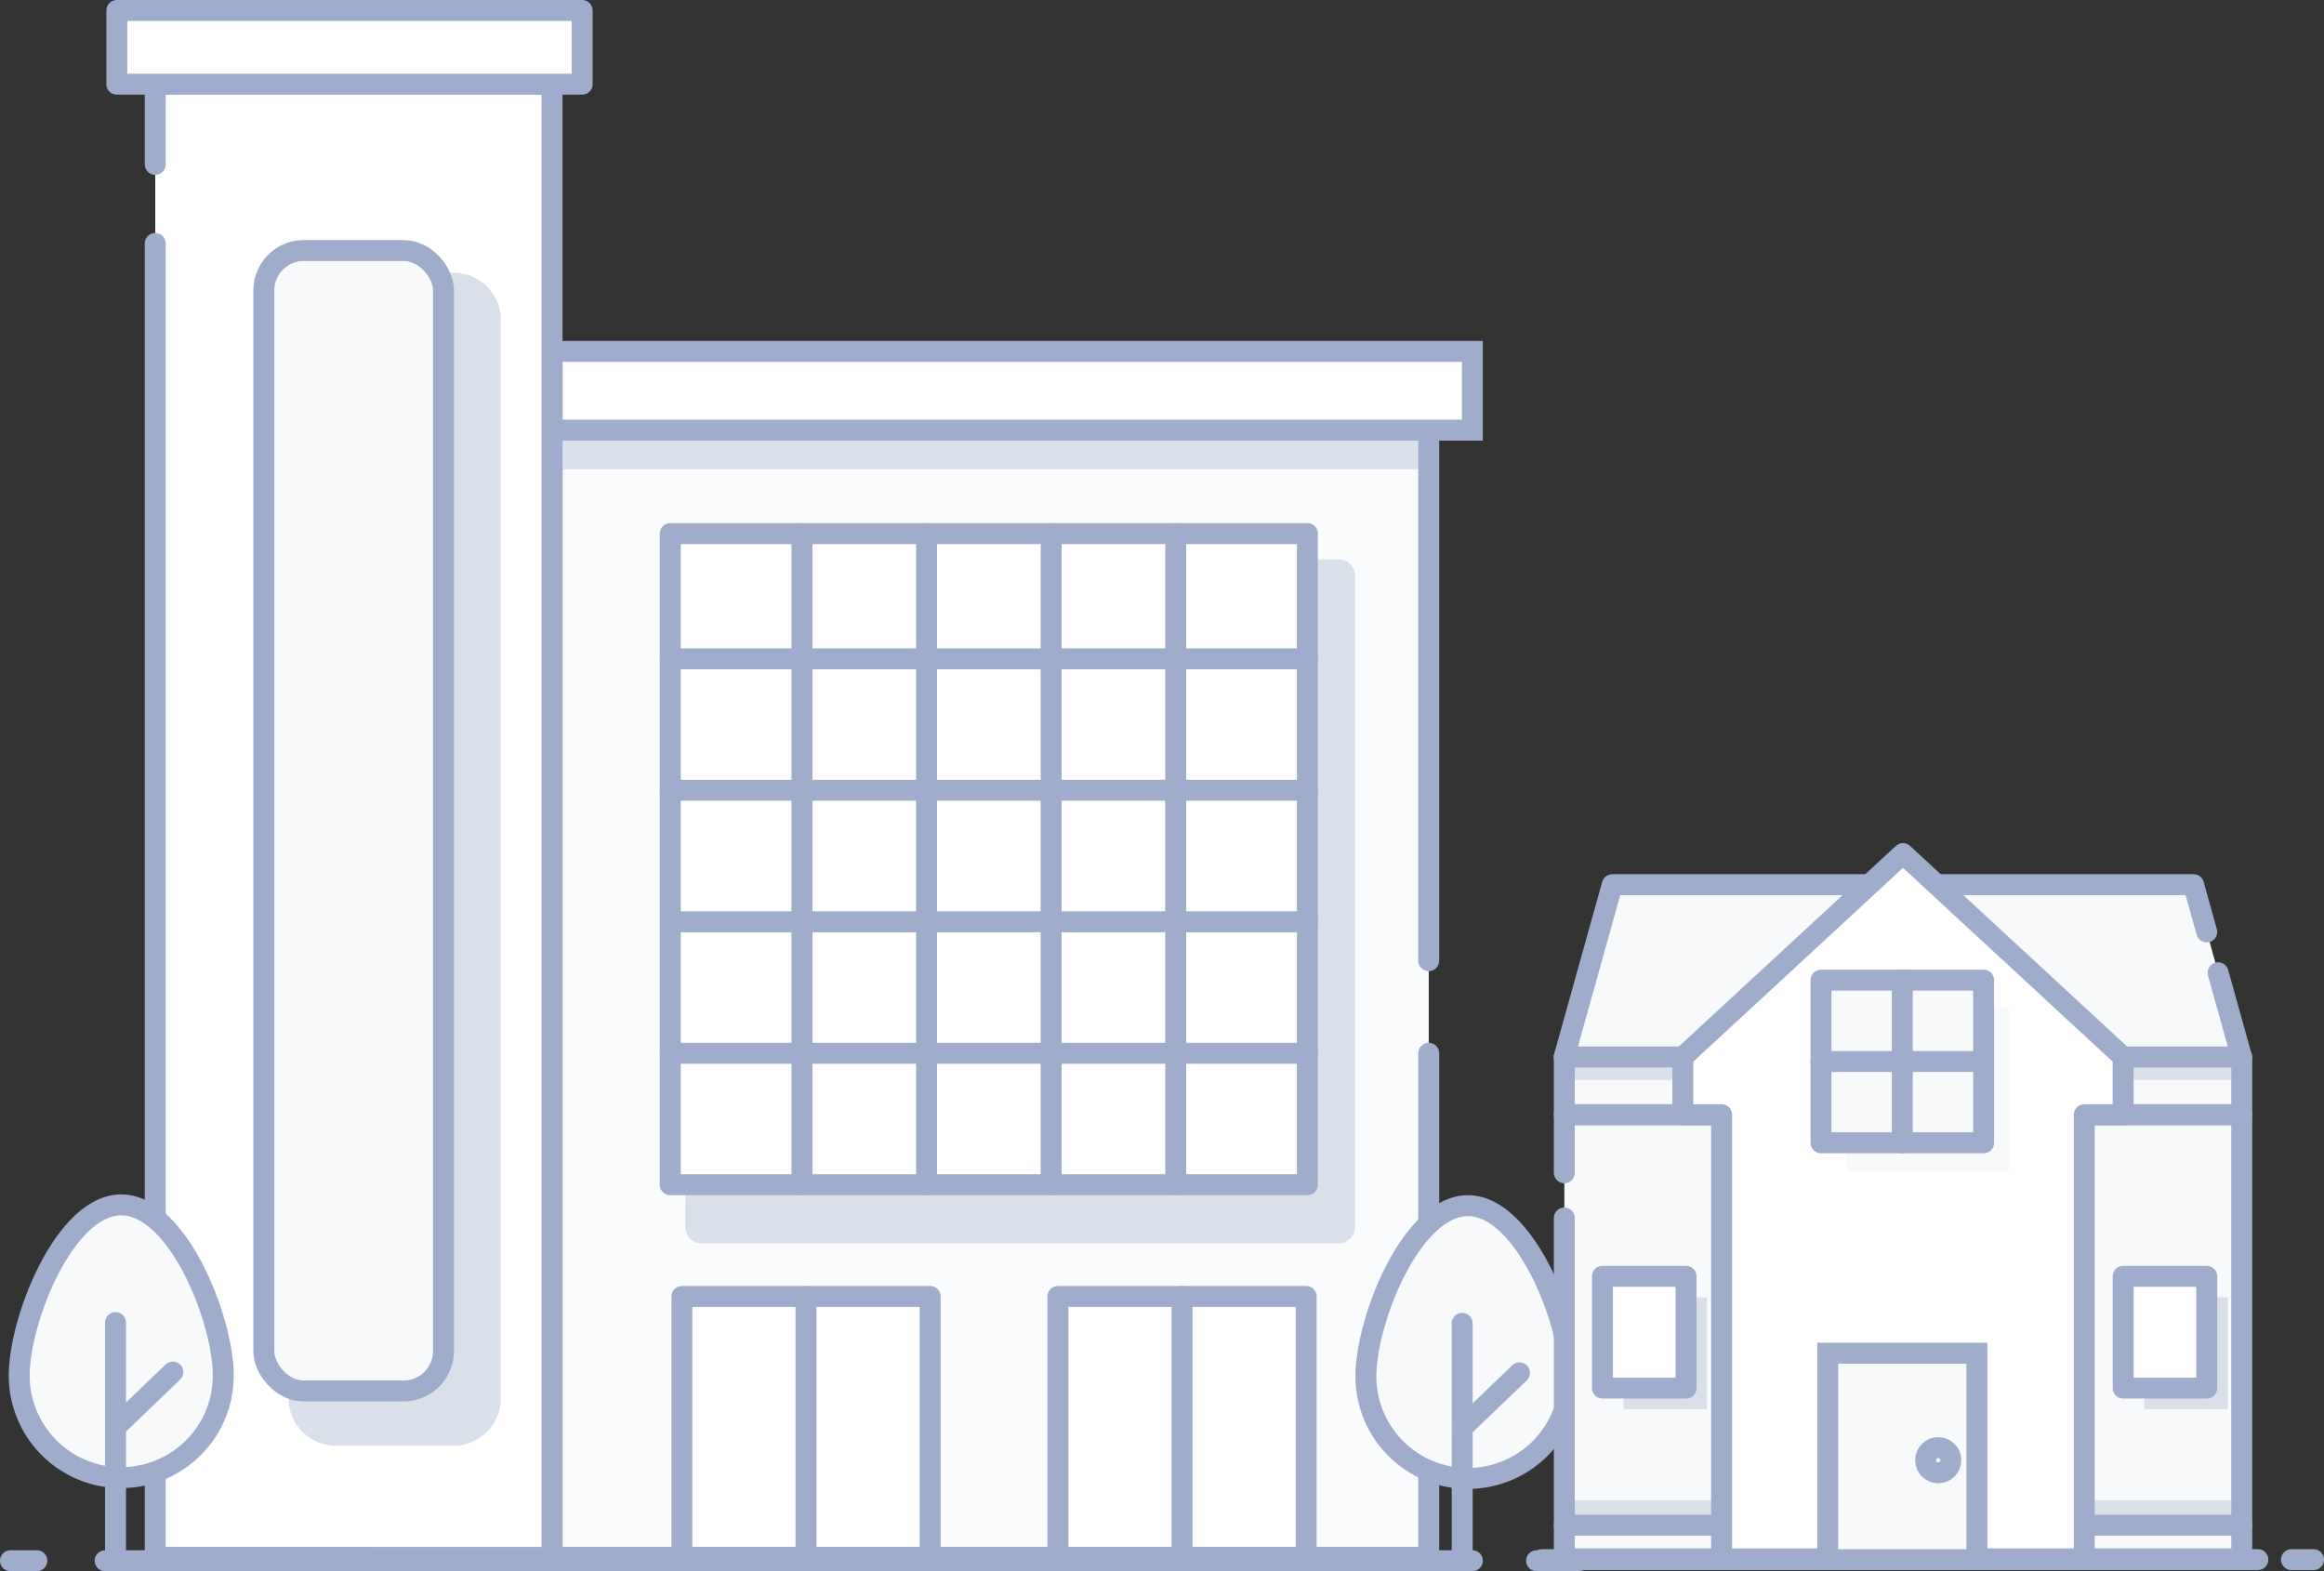 <svg xmlns="http://www.w3.org/2000/svg" width="111" height="75.045"><rect width="100%" height="100%" fill="#333333" stroke="none"/><defs><style>.cls-1{fill:none}.cls-1,.cls-5,.cls-6{stroke:#a0accb;stroke-linecap:round;stroke-linejoin:round}.cls-3{fill:#dae0e9}.cls-10,.cls-5{fill:#fff}.cls-6,.cls-7{fill:#f7f9fb}</style></defs><g id="picto-appartement-maison" transform="translate(-353.043 -6558.705)"><g id="Groupe_23430" data-name="Groupe 23430" transform="translate(353.543 6559.205)"><g id="Groupe_17774" data-name="Groupe 17774" transform="translate(0 74.045)"><path id="Ligne_245" data-name="Ligne 245" class="cls-1" transform="translate(4.522)" d="M0 0h65.302"/><path id="Ligne_246" data-name="Ligne 246" class="cls-1" d="M0 0h1.26"/><path id="Ligne_247" data-name="Ligne 247" class="cls-1" transform="translate(72.89)" d="M0 0h2.014"/></g><path id="Rectangle_3101" data-name="Rectangle 3101" transform="translate(25.867 20.044)" style="fill:#f9fbfc" d="M0 0h41.873v53.839H0z"/><path id="Rectangle_3102" data-name="Rectangle 3102" class="cls-3" transform="translate(25.867 20.044)" d="M0 0h41.873v1.867H0z"/><path id="Tracé_11037" data-name="Tracé 11037" class="cls-1" d="M987.036 462.643v24.076h-41.873V432.88h41.872v25.34" transform="translate(-919.296 -412.836)"/><g id="Groupe_17776" data-name="Groupe 17776" transform="translate(32.23 26.219)"><g id="Groupe_17775" data-name="Groupe 17775"><path id="Tracé_11038" data-name="Tracé 11038" class="cls-3" d="M985.3 441.569v31.107a.778.778 0 0 1-.781.781h-30.426a.783.783 0 0 1-.781-.781v-31.107a.783.783 0 0 1 .781-.781h30.427a.778.778 0 0 1 .78.781z" transform="translate(-953.312 -440.788)"/></g></g><path id="Tracé_11253" data-name="Tracé 11253" d="M0 0h43.956v3.763H0z" transform="translate(25.867 16.282)" style="fill:#fff;stroke-linecap:round;stroke:#a0accb"/><path id="Tracé_11039" data-name="Tracé 11039" class="cls-5" d="M920.89 415.549v-3.832h18.952v70.363H920.89v-62.757" transform="translate(-913.975 -408.197)"/><g id="Groupe_17778" data-name="Groupe 17778" transform="translate(13.28 12.524)"><g id="Groupe_17777" data-name="Groupe 17777"><path id="Tracé_11040" data-name="Tracé 11040" class="cls-3" d="M939.184 425.512v51.493a2.267 2.267 0 0 1-2.264 2.272h-5.614a2.268 2.268 0 0 1-2.264-2.272v-51.493a2.266 2.266 0 0 1 2.264-2.264h5.614a2.266 2.266 0 0 1 2.264 2.264z" transform="translate(-929.042 -423.248)"/></g></g><path id="Rectangle_3104" data-name="Rectangle 3104" class="cls-5" transform="translate(5.08)" d="M0 0h22.226v3.521H0z"/><path id="Rectangle_3105" data-name="Rectangle 3105" class="cls-5" transform="translate(31.514 24.985)" d="M0 0h30.43v31.102H0z"/><g id="Groupe_17779" data-name="Groupe 17779" transform="translate(37.804 24.985)"><path id="Ligne_248" data-name="Ligne 248" class="cls-1" d="M0 0v31.102"/><path id="Ligne_249" data-name="Ligne 249" class="cls-1" transform="translate(5.95)" d="M0 0v31.102"/><path id="Ligne_250" data-name="Ligne 250" class="cls-1" transform="translate(11.901)" d="M0 0v31.102"/><path id="Ligne_251" data-name="Ligne 251" class="cls-1" transform="translate(17.851)" d="M0 0v31.102"/></g><path id="Tracé_11041" data-name="Tracé 11041" class="cls-1" d="M952.392 471h30.436" transform="translate(-920.88 -421.191)"/><path id="Tracé_11042" data-name="Tracé 11042" class="cls-1" d="M952.392 462.955h30.436" transform="translate(-920.88 -419.428)"/><path id="Tracé_11043" data-name="Tracé 11043" class="cls-1" d="M952.392 454.912h30.436" transform="translate(-920.88 -417.665)"/><path id="Tracé_11044" data-name="Tracé 11044" class="cls-1" d="M952.392 446.869h30.436" transform="translate(-920.88 -415.902)"/><path id="Rectangle_3106" data-name="Rectangle 3106" class="cls-5" transform="translate(32.069 61.423)" d="M0 0h11.857v12.46H0z"/><path id="Ligne_252" data-name="Ligne 252" class="cls-1" transform="translate(37.997 61.423)" d="M0 0v12.46"/><path id="Rectangle_3107" data-name="Rectangle 3107" class="cls-5" transform="translate(50.028 61.423)" d="M0 0h11.857v12.46H0z"/><path id="Ligne_253" data-name="Ligne 253" class="cls-1" transform="translate(55.957 61.423)" d="M0 0v12.46"/><rect id="Rectangle_3108" data-name="Rectangle 3108" class="cls-6" width="8.581" height="54.468" rx="1.902" transform="translate(12.101 11.468)"/><g id="Groupe_17780" data-name="Groupe 17780" transform="translate(.418 57.049)"><path id="Tracé_11045" data-name="Tracé 11045" class="cls-6" d="M922.315 488.428a4.873 4.873 0 1 1-9.746 0c0-2.691 2.182-8.154 4.873-8.154s4.873 5.463 4.873 8.154z" transform="translate(-912.569 -480.274)"/><path id="Ligne_254" data-name="Ligne 254" class="cls-1" transform="translate(4.6 5.621)" d="M0 0v11.338"/><path id="Ligne_255" data-name="Ligne 255" class="cls-1" transform="translate(4.6 7.985)" d="M0 2.629 2.738 0"/><path id="Tracé_11046" data-name="Tracé 11046" class="cls-6" d="M1004.695 488.476a4.873 4.873 0 1 1-9.746 0c0-2.691 2.182-8.154 4.873-8.154s4.873 5.462 4.873 8.154z" transform="translate(-930.628 -480.284)"/><path id="Ligne_256" data-name="Ligne 256" class="cls-1" transform="translate(68.92 5.658)" d="M0 0v11.338"/><path id="Ligne_257" data-name="Ligne 257" class="cls-1" transform="translate(68.92 8.022)" d="M0 2.629 2.738 0"/></g></g><g id="Groupe_23431" data-name="Groupe 23431" transform="translate(426.699 6599.476)"><g id="Groupe_17709" data-name="Groupe 17709" transform="translate(0 33.722)"><path id="Ligne_207" data-name="Ligne 207" class="cls-1" d="M0 0h34.185"/><path id="Ligne_209" data-name="Ligne 209" class="cls-1" transform="translate(35.79)" d="M0 0h1.054"/></g><g id="Groupe_17712" data-name="Groupe 17712" transform="translate(1.059)"><path id="Rectangle_3060" data-name="Rectangle 3060" class="cls-6" transform="translate(.001 32.079)" d="M0 0h32.357v1.606H0z"/><path id="Rectangle_3061" data-name="Rectangle 3061" class="cls-7" transform="translate(.002 12.472)" d="M0 0h32.357v19.609H0z"/><path id="Tracé_10937" data-name="Tracé 10937" class="cls-7" d="M1114.475 423.166h-27.762l-2.3 8.234h32.357z" transform="translate(-1084.416 -421.684)"/><path id="Tracé_10938" data-name="Tracé 10938" class="cls-1" d="m1115.1 425.424-.63-2.257h-27.762l-2.3 8.234h32.357l-1.123-4.025" transform="translate(-1084.416 -421.684)"/><path id="Rectangle_3062" data-name="Rectangle 3062" class="cls-3" transform="translate(0 30.885)" d="M0 0h32.357v1.194H0z"/><path id="Rectangle_3063" data-name="Rectangle 3063" class="cls-7" transform="translate(0 9.717)" d="M0 0h32.357v2.754H0z"/><path id="Rectangle_3064" data-name="Rectangle 3064" class="cls-3" transform="translate(0 9.717)" d="M0 0h32.357v1.09H0z"/><path id="Rectangle_3065" data-name="Rectangle 3065" class="cls-1" transform="translate(0 9.717)" d="M0 0h32.357v2.754H0z"/><path id="Tracé_10939" data-name="Tracé 10939" class="cls-1" d="M1084.416 454.985v14.674h32.357v-19.608h-32.357v2.774" transform="translate(-1084.416 -437.58)"/><path id="Rectangle_3066" data-name="Rectangle 3066" class="cls-3" transform="translate(2.826 21.193)" d="M0 0h3.993v5.338H0z"/><path id="Rectangle_3067" data-name="Rectangle 3067" class="cls-3" transform="translate(27.697 21.193)" d="M0 0h3.993v5.338H0z"/><g id="Groupe_17711" data-name="Groupe 17711" transform="translate(5.663)"><path id="Tracé_10940" data-name="Tracé 10940" class="cls-5" d="M1119.3 429.256v2.754h-1.856v21.214h-17.322V432.01h-1.852v-2.754l10.515-9.717z" transform="translate(-1098.272 -419.539)"/><path id="Tracé_10942" data-name="Tracé 10942" d="M0 0h9.86v7.126H0z" transform="rotate(90 -4.909 18.953)" style="fill:#f7f9fb;stroke-linecap:round;stroke:#a0accb"/><circle id="Ellipse_436" data-name="Ellipse 436" cx=".602" cy=".602" transform="translate(11.595 28.37)" style="stroke-miterlimit:10;fill:#fff;stroke:#a0accb" r=".602"/><path id="Rectangle_3069" data-name="Rectangle 3069" class="cls-7" transform="translate(7.811 7.376)" d="M0 0h7.767v7.767H0z"/><g id="Groupe_17710" data-name="Groupe 17710" transform="translate(6.597 6.045)"><path id="Rectangle_3070" data-name="Rectangle 3070" class="cls-7" d="M0 0h7.767v7.767H0z"/><path id="Rectangle_3071" data-name="Rectangle 3071" class="cls-6" d="M0 0h7.767v7.767H0z"/><path id="Ligne_210" data-name="Ligne 210" class="cls-1" transform="translate(3.883)" d="M0 0v7.767"/><path id="Ligne_211" data-name="Ligne 211" class="cls-1" transform="translate(0 3.884)" d="M0 0h7.767"/></g></g><path id="Rectangle_3072" data-name="Rectangle 3072" class="cls-10" transform="translate(1.822 20.19)" d="M0 0h3.993v5.338H0z"/><path id="Rectangle_3073" data-name="Rectangle 3073" class="cls-10" transform="translate(26.693 20.19)" d="M0 0h3.993v5.338H0z"/><path id="Rectangle_3074" data-name="Rectangle 3074" class="cls-1" transform="translate(1.822 20.19)" d="M0 0h3.993v5.338H0z"/><path id="Rectangle_3075" data-name="Rectangle 3075" class="cls-1" transform="translate(26.693 20.19)" d="M0 0h3.993v5.338H0z"/></g></g></g></svg>